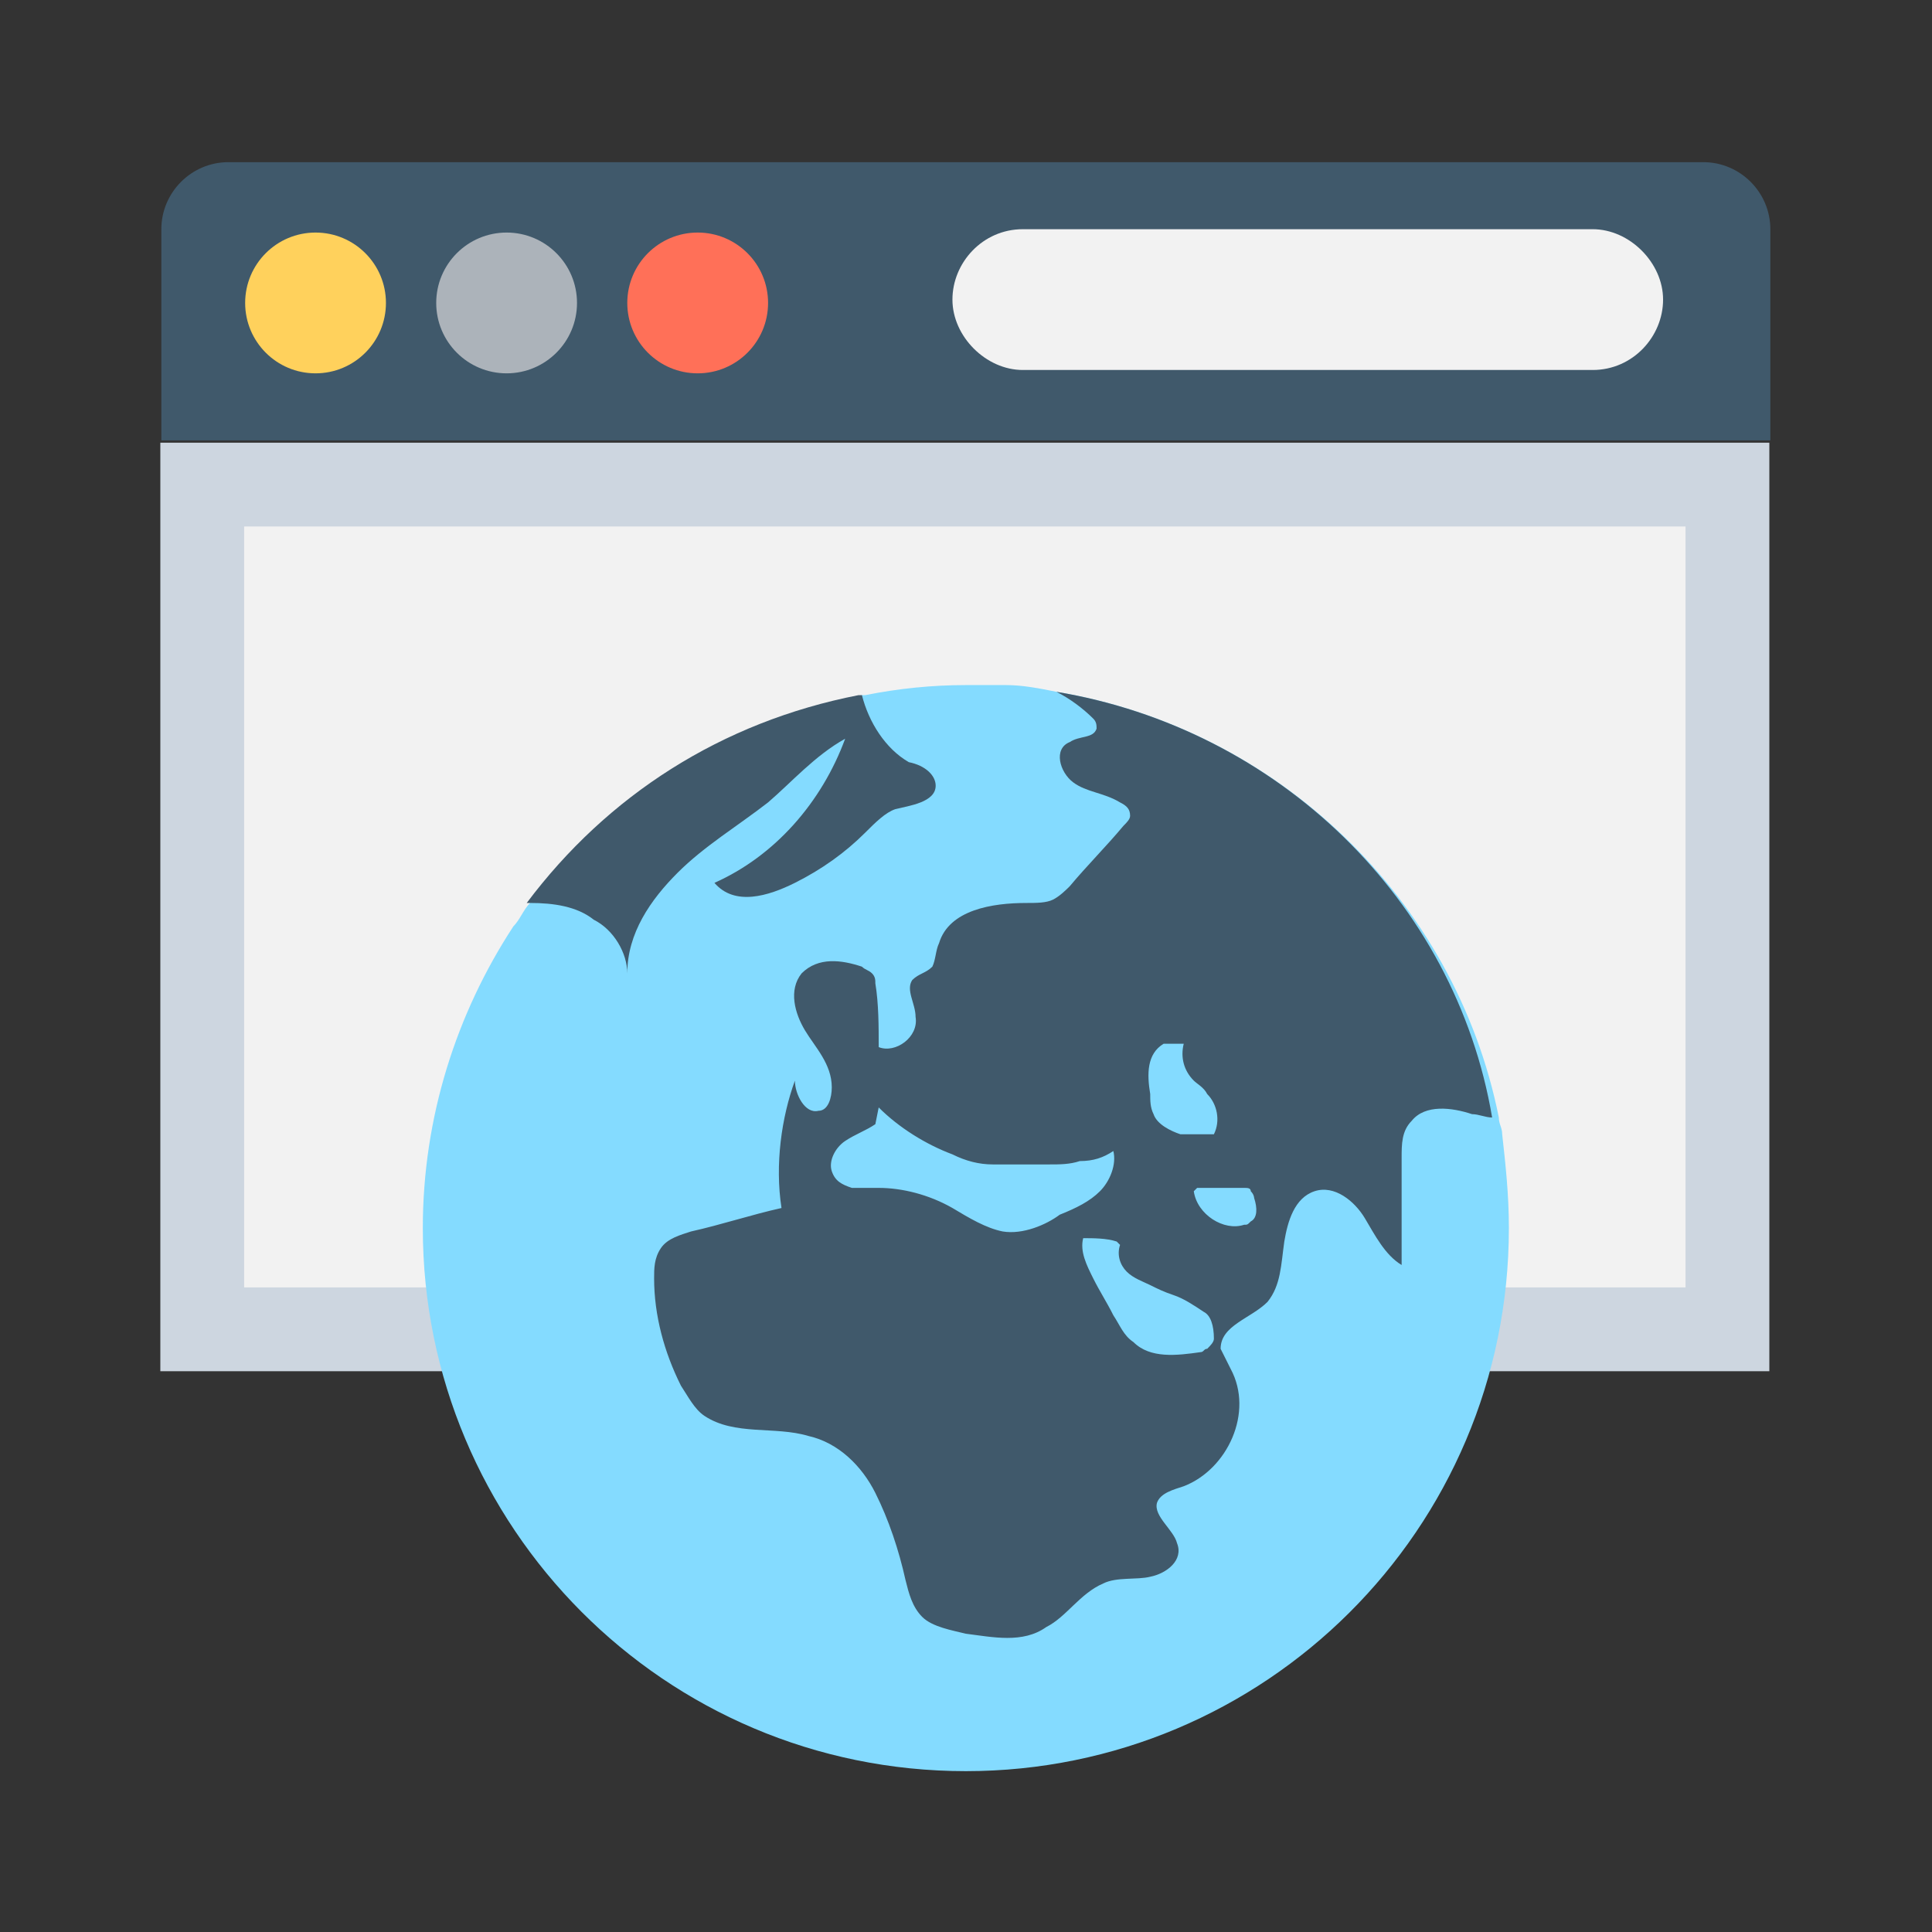 <?xml version="1.0" encoding="UTF-8"?>
<!DOCTYPE svg PUBLIC "-//W3C//DTD SVG 1.1//EN" "http://www.w3.org/Graphics/SVG/1.1/DTD/svg11.dtd">
<!-- Creator: CorelDRAW 2020 (64 Bit) -->
<svg xmlns="http://www.w3.org/2000/svg" xml:space="preserve" width="210mm" height="210mm" version="1.1" style="shape-rendering:geometricPrecision; text-rendering:geometricPrecision; image-rendering:optimizeQuality; fill-rule:evenodd; clip-rule:evenodd"
viewBox="0 0 21000 21000"
 xmlns:xlink="http://www.w3.org/1999/xlink"
 xmlns:xodm="http://www.corel.com/coreldraw/odm/2003">
 <rect x="0" y="0" width="21000" height="21000" fill="#333333" stroke="none"/>
 <defs>
  <style type="text/css">
   <![CDATA[
    .fil0 {fill:#40596B;fill-rule:nonzero}
    .fil6 {fill:#84DBFF;fill-rule:nonzero}
    .fil4 {fill:#ACB3BA;fill-rule:nonzero}
    .fil1 {fill:#CDD6E0;fill-rule:nonzero}
    .fil2 {fill:#F2F2F2;fill-rule:nonzero}
    .fil5 {fill:#FF7058;fill-rule:nonzero}
    .fil3 {fill:#FFD15C;fill-rule:nonzero}
   ]]>
  </style>
 </defs>
 <g id="Camada_x0020_1">
  <g id="_1944399219264">
   <path class="fil0" d="M18514.19 1762.61l-16031.69 0c-400.8,0 -728.71,327.92 -728.71,728.71l0 2295.46 17489.07 0 0 -2295.46c0.04,-400.79 -327.92,-728.71 -728.67,-728.71z"/>
   <rect class="fil1" x="1742.87" y="4811.88" width="17489.08" height="10092.66"/>
   <rect class="fil2" x="2653.74" y="5722.8" width="15667.3" height="8270.88"/>
   <circle class="fil3" cx="3429.85" cy="3292.88" r="765.15"/>
   <circle class="fil4" cx="5506.67" cy="3292.88" r="765.15"/>
   <circle class="fil5" cx="7583.49" cy="3292.88" r="765.15"/>
   <path class="fil2" d="M17311.79 2491.32l-6194.06 0c-437.23,0 -765.15,364.36 -765.15,765.15 0,400.8 364.36,765.16 765.15,765.16l6194.06 0c437.24,0 765.15,-364.36 765.15,-765.15 0,-400.79 -364.35,-765.16 -765.15,-765.16z"/>
   <path class="fil6" d="M16400.89 13349.1c0,3279.21 -2659.81,5902.55 -5902.55,5902.55 -3279.2,0 -5902.55,-2659.81 -5902.55,-5902.55 0,-1202.38 364.36,-2331.86 983.75,-3279.2 72.88,-72.87 109.32,-182.16 182.16,-255.04 874.47,-1165.95 2113.26,-1967.5 3607.12,-2259.02l36.45 0.01c364.36,-72.88 728.71,-109.32 1093.07,-109.32 145.76,0 291.48,0 437.23,0 182.16,0 364.36,36.44 546.52,72.88 2404.74,400.79 4335.84,2259.01 4809.52,4627.31 0,72.87 36.44,109.32 36.44,182.16 36.43,327.96 72.84,655.87 72.84,1020.22z"/>
   <path class="fil0" d="M10170.42 8539.63c0,182.16 -291.47,218.6 -437.23,255.04 -109.32,36.45 -218.6,145.76 -327.92,255.05 -218.6,218.6 -473.67,400.79 -765.15,546.51 -291.47,145.76 -655.83,255.04 -874.47,0 655.84,-291.47 1165.96,-874.46 1420.99,-1566.74 -327.92,182.19 -582.96,473.67 -838.04,692.28 -327.91,255.04 -692.27,473.67 -983.75,765.15 -291.47,291.47 -546.51,655.83 -546.51,1093.06 0,-218.6 -145.76,-473.67 -364.36,-582.95 -182.16,-145.76 -437.24,-182.16 -692.28,-182.16 0,0 0,0 -36.44,0 874.47,-1165.96 2113.26,-1967.51 3607.12,-2259.02l36.45 0c72.88,291.47 255.04,582.96 510.11,728.71 182.17,36.44 291.48,145.75 291.48,255.07z"/>
   <path class="fil0" d="M11482.09 7519.44c145.76,72.87 291.48,182.16 400.79,291.47 36.45,36.45 36.45,72.88 36.45,109.32 -36.45,109.32 -182.16,72.88 -291.48,145.76 -182.16,72.87 -109.32,327.92 36.44,437.23 145.76,109.32 327.92,109.32 510.11,218.6 72.88,36.45 109.32,72.88 109.32,145.76 0,36.44 -36.44,72.88 -72.88,109.32 -182.16,218.6 -400.79,437.23 -582.96,655.83 -36.44,36.44 -109.31,109.32 -182.15,145.76 -72.85,36.44 -182.16,36.44 -291.48,36.44 -364.36,0 -838.03,72.88 -947.31,437.24 -36.44,72.87 -36.44,182.16 -72.87,255.04 -72.88,72.87 -145.76,72.87 -218.6,145.76 -72.88,109.31 36.44,255.04 36.44,400.79 36.44,218.6 -218.6,400.79 -400.8,327.92 0,-218.6 0,-473.68 -36.44,-692.28 0,-36.44 0,-72.87 -36.44,-109.32 -36.44,-36.44 -72.87,-36.44 -109.32,-72.87 -218.6,-72.88 -473.67,-109.32 -655.83,72.87 -145.76,182.16 -72.88,437.24 36.44,619.4 109.32,182.16 291.48,364.36 291.48,619.39 0,109.32 -36.44,255.04 -145.76,255.04 -145.76,36.44 -255.04,-182.16 -255.04,-327.92 -145.76,400.8 -218.6,910.88 -145.76,1384.55 -327.92,72.87 -655.84,182.16 -983.75,255.04 -109.32,36.44 -255.05,72.87 -327.92,182.16 -72.88,109.32 -72.88,218.6 -72.88,327.92 0,400.79 109.32,801.59 291.48,1165.95 72.87,109.31 145.76,255.04 255.04,327.91 327.92,218.6 765.15,109.32 1129.51,218.6 327.92,72.88 582.96,327.92 728.71,619.4 145.76,291.47 255.04,619.39 327.92,947.31 36.44,145.76 72.87,291.47 182.16,400.79 109.31,109.32 327.91,145.76 473.67,182.19 291.48,36.44 619.4,109.32 874.47,-72.87 218.6,-109.32 364.36,-364.36 619.39,-473.68 145.76,-72.88 364.36,-36.44 510.11,-72.88 182.16,-36.44 364.36,-182.15 291.48,-364.35 -36.44,-145.76 -255.04,-291.48 -218.6,-437.24 36.44,-109.31 182.16,-145.76 291.47,-182.19 473.68,-182.16 765.15,-801.59 510.11,-1275.23 -36.44,-72.87 -72.87,-145.76 -109.32,-218.6 0,-255.04 327.92,-327.91 510.11,-510.11 145.76,-182.15 145.76,-400.79 182.16,-655.83 36.44,-218.6 109.32,-473.68 327.92,-546.52 218.6,-72.87 437.23,109.32 546.52,291.48 109.31,182.16 218.6,400.79 400.79,510.11 0,-400.8 0,-801.6 0,-1165.95 0,-145.76 0,-291.48 109.32,-400.8 145.75,-182.16 437.23,-145.76 655.83,-72.87 72.88,0 145.76,36.44 218.6,36.44 -400.81,-2368.3 -2331.91,-4226.52 -4736.65,-4627.28zm1165.95 3825.72l0 0c72.87,0 145.75,0 218.6,0 -36.45,145.76 0,291.48 109.31,400.79 36.44,36.44 109.32,72.88 145.76,145.76 109.32,109.32 145.76,291.48 72.88,437.23 -109.32,0 -255.05,0 -364.36,0 -109.32,-36.44 -255.04,-109.31 -291.48,-218.6 -36.44,-72.87 -36.44,-145.75 -36.44,-218.6 -36.47,-218.66 -36.47,-437.26 145.73,-546.58zm-1748.91 2040.39c-182.16,-36.45 -364.36,-145.76 -546.51,-255.05 -255.05,-145.75 -546.52,-218.6 -801.6,-218.6 -109.31,0 -218.6,0 -291.47,0 -109.32,-36.44 -182.16,-72.87 -218.6,-182.15 -36.44,-109.32 36.44,-255.05 145.76,-327.92 109.31,-72.88 218.6,-109.32 327.91,-182.19l36.44 -182.16c218.6,218.6 510.11,400.79 801.6,510.11 145.76,72.87 291.47,109.31 437.23,109.31 145.76,0 327.92,0 473.68,0 36.44,0 109.31,0 145.76,0 109.31,0 218.6,0 327.91,-36.44 145.76,0 255.04,-36.44 364.36,-109.31 36.44,145.75 -36.44,327.91 -145.76,437.23 -109.31,109.32 -255.04,182.16 -437.23,255.04 -145.8,109.25 -400.88,218.57 -619.48,182.13zm2295.42 1165.94c0,36.44 -36.44,72.87 -72.87,109.32 -36.44,0 -36.44,36.44 -72.88,36.44 -255.04,36.44 -546.51,72.87 -728.71,-109.32 -109.31,-72.87 -145.76,-182.16 -218.6,-291.47 -72.87,-145.76 -145.76,-255.05 -218.6,-400.8 -72.87,-145.75 -145.76,-291.47 -109.31,-437.23 109.31,0 255.04,0 364.35,36.44l36.45 36.44c-36.45,109.32 0,218.6 72.87,291.48 72.88,72.87 182.19,109.32 255.04,145.76 72.88,36.44 145.76,72.87 255.05,109.31 109.31,36.45 218.6,109.32 327.91,182.16 72.9,36.44 109.3,145.72 109.3,291.47zm400.8 -1275.26c-36.44,36.44 -36.44,36.44 -72.87,36.44 -218.6,72.88 -510.11,-109.32 -546.52,-364.36l36.44 -36.44c182.16,0 364.36,0 510.11,0 36.44,0 72.88,0 72.88,36.44 36.44,36.44 36.44,72.88 36.44,72.88 36.4,109.31 36.4,218.63 -36.48,255.04z"/>
  </g>
 </g>
</svg>

